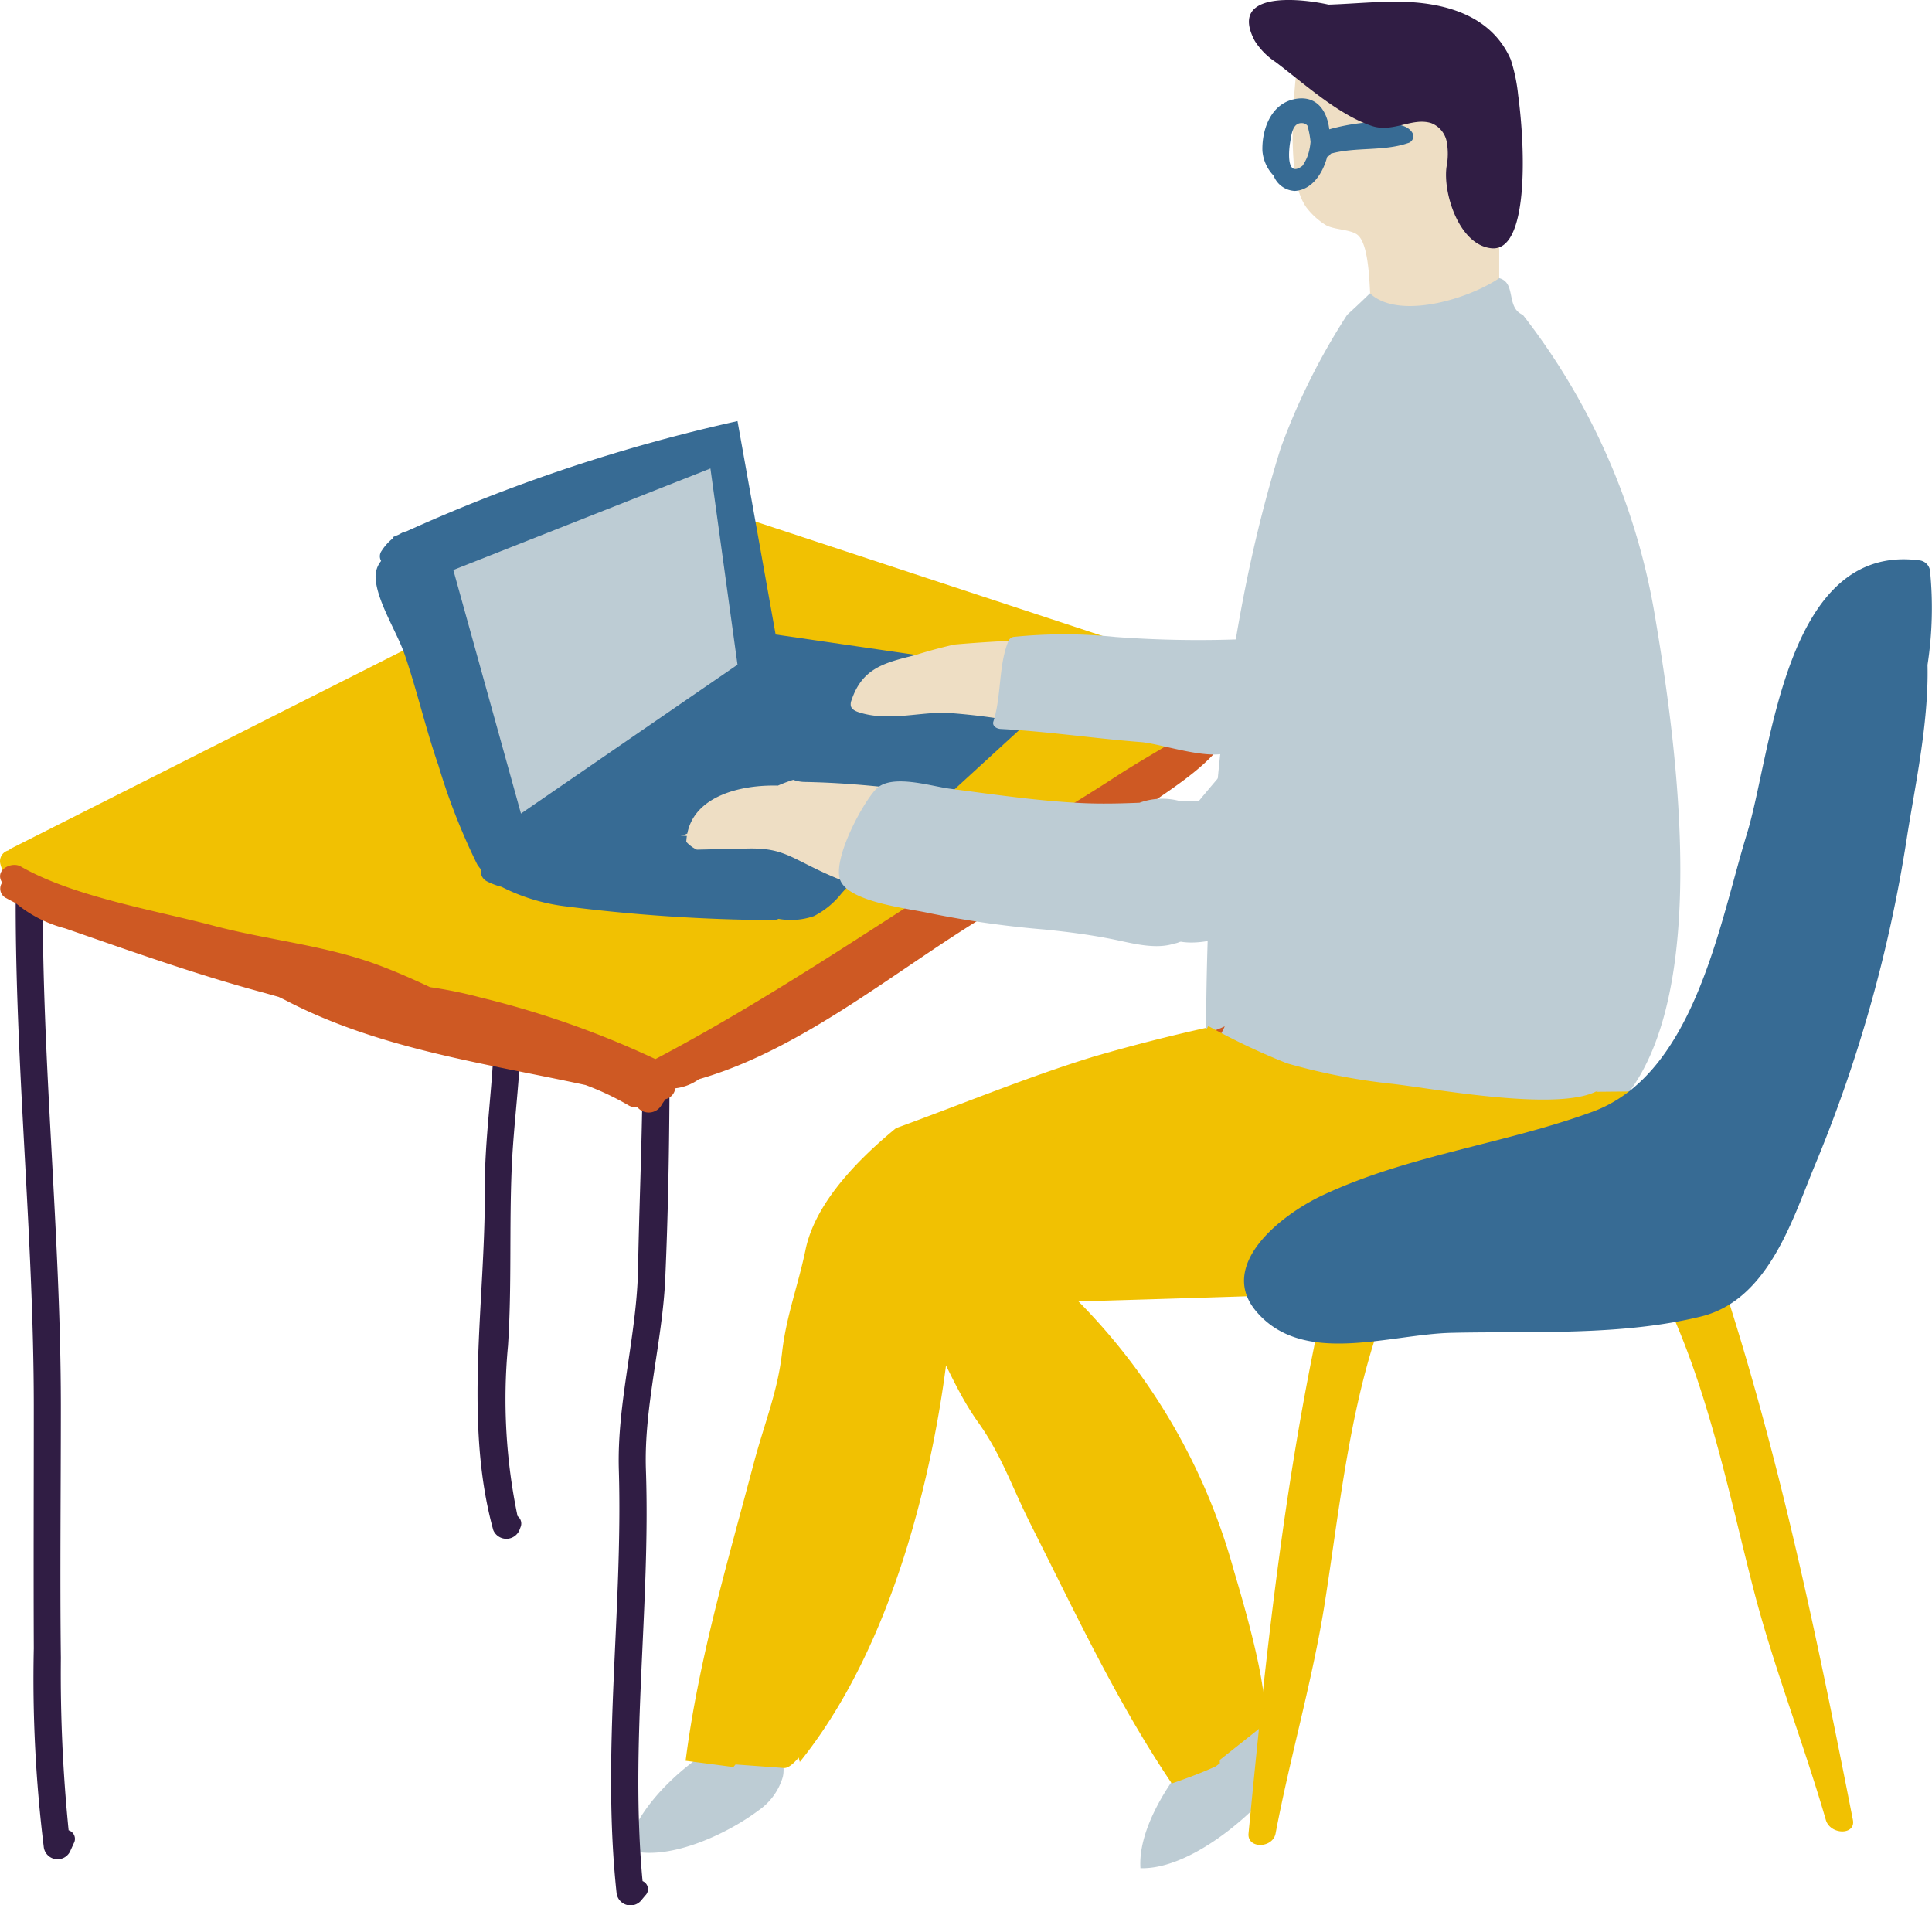 <svg xmlns="http://www.w3.org/2000/svg" width="132.578" height="130.738" viewBox="0 0 132.578 130.738">
  <g id="man-6" transform="translate(0)">
    <g id="グループ_338" data-name="グループ 338" transform="translate(0 0)">
      <path id="パス_457" data-name="パス 457" d="M6.477,224.412a107.657,107.657,0,0,1-.532-11.83c-.067-5.7,0-11.482,0-17.214,0-11.871-1.326-23.742-1.238-35.614.008-1.067-1.849-1.069-1.857,0-.088,11.881,1.238,23.734,1.238,35.614,0,5.548-.023,11.038,0,16.571A94.573,94.573,0,0,0,4.777,225.6a.955.955,0,0,0,1.824.217l.239-.525a.614.614,0,0,0-.364-.875" transform="translate(-1.769 -98.82)" fill="#301d44"/>
      <path id="パス_458" data-name="パス 458" d="M217.008,313.212a2.05,2.05,0,0,0-.3-.991c-2.124-3.426-5.3.173-6.816,2.048-1.441,1.786-3.206,4.693-3.046,7.148,3.075.1,7.014-3.012,9-5.4a4.4,4.4,0,0,0,1.161-2.8" transform="translate(-128.586 -193.221)" fill="#bdccd4"/>
      <path id="パス_459" data-name="パス 459" d="M124.456,317.386a2.165,2.165,0,0,0-.021-1.006c-.99-3.76-4.577-1.235-6.326.118-1.663,1.289-3.876,3.54-4.331,5.876,2.607.9,6.728-.966,9.009-2.677a4.236,4.236,0,0,0,1.669-2.31" transform="translate(-70.735 -195.464)" fill="#bdccd4"/>
      <path id="パス_460" data-name="パス 460" d="M89.368,202.856a39.286,39.286,0,0,1-.655-11.69c.268-4.1.08-8.14.257-12.242.133-3.085.593-6.161.632-9.262.042-3.324-.6-6.6-.617-9.909,0-1.068-1.861-1.07-1.857,0,.014,3.522.734,7,.618,10.531-.112,3.423-.645,6.76-.625,10.2.046,7.618-1.475,15.917.583,23.338a.974.974,0,0,0,1.791,0l.076-.2a.634.634,0,0,0-.2-.761" transform="translate(-53.853 -98.82)" fill="#301d44"/>
      <path id="パス_461" data-name="パス 461" d="M86.29,103.935l-38.02-12.53a1.135,1.135,0,0,0-.866.065L.788,115a1.13,1.13,0,0,0-.2.142.767.767,0,0,0-.56.947c.72,2.682,3.831,2.994,6.226,3.369,4.165.652,7.988,1.886,12.076,2.893a115.14,115.14,0,0,1,14.095,4.2c1.695.661,3.2,1.532,4.98,2.041,1.893.542,5.786.2,7.2,1.79a.875.875,0,0,0,1.347-.1l.01,0c1.577-.615,2.77-1.981,4.3-2.786a29.071,29.071,0,0,0,4.368-2.591c.863-.664,1.746-1.284,2.642-1.881l8.972-5.225.7-.383c2.394-1.316,4.955-2.567,7.327-3.9a53.3,53.3,0,0,0,4.637-3.09l6.447-3.755c.183-.069.361-.155.547-.216a.89.89,0,0,0,.513-.4l.08-.047a1.134,1.134,0,0,0-.216-2.058" transform="translate(0 -56.791)" fill="#f1c102"/>
      <path id="パス_462" data-name="パス 462" d="M114.866,198.716c-.231,0-.462,0-.693.009-.066,0-.131.009-.2.014a2.114,2.114,0,0,1-.973.107c-.056,3.91-.223,7.8-.292,11.713-.081,4.636-1.458,9.208-1.32,13.844.286,9.626-1.2,19.392-.151,29.077a.963.963,0,0,0,1.731.412l.239-.286a.6.6,0,0,0-.191-.984c-.876-9.4.55-18.859.23-28.22-.148-4.324,1.133-8.779,1.327-13.127.185-4.179.264-8.372.289-12.561" transform="translate(-68.922 -123.54)" fill="#301d44"/>
      <path id="パス_463" data-name="パス 463" d="M86.707,122.3a20.322,20.322,0,0,0-4.756,3.687c-1.9,1.2-3.893,2.3-5.411,3.3-3.256,2.128-6.566,3.98-9.826,6.05-7.195,4.568-14.163,9.326-21.725,13.306a63.32,63.32,0,0,0-12-4.227,29.712,29.712,0,0,0-3.463-.709c-1.139-.534-2.29-1.043-3.475-1.489-3.69-1.39-7.57-1.72-11.371-2.725-4.078-1.078-9.632-1.991-13.25-4.072-.574-.331-1.652.165-1.364.923.027.071.062.127.091.194a.724.724,0,0,0,.309,1.072c.21.119.424.226.637.338a8.669,8.669,0,0,0,3.371,1.721c4.5,1.558,8.817,3.109,13.417,4.358.418.113.831.233,1.247.349.169.083.339.161.507.248,6.363,3.316,13.568,4.287,20.554,5.8a19.149,19.149,0,0,1,2.959,1.4.854.854,0,0,0,.58.1,1.009,1.009,0,0,0,1.707-.194l.233-.334a.876.876,0,0,0,.673-.748,3.435,3.435,0,0,0,1.626-.626c7.254-2.086,13.78-7.718,20.07-11.448a102.359,102.359,0,0,0,9.33-6.337c1.647-1.242,3.576-2.378,5.112-3.736.921-.814,1.618-1.714,2.411-2.562a1.118,1.118,0,0,0,1.439-.433l.576-1.094a7.17,7.17,0,0,0,.912-.831c.705-.782-.257-1.711-1.125-1.284" transform="translate(-0.014 -75.967)" fill="#ce5923"/>
      <path id="パス_464" data-name="パス 464" d="M116.178,94.026l-20.6-3L92.962,76.381a115.85,115.85,0,0,0-22.737,7.574.835.835,0,0,0-.27.085c-.087.047-.162.089-.233.128l-.4.17c0,.024.008.048.011.072a3.5,3.5,0,0,0-.783.862.64.64,0,0,0-.044.706,1.694,1.694,0,0,0-.381,1.068c.023,1.588,1.456,3.792,1.979,5.3.873,2.529,1.454,5.143,2.336,7.665a43.51,43.51,0,0,0,2.66,6.79,3.291,3.291,0,0,0,.259.345.762.762,0,0,0,.425.825,4.727,4.727,0,0,0,.989.37,13.157,13.157,0,0,0,4.333,1.331,117.6,117.6,0,0,0,14.287.952.836.836,0,0,0,.384-.086,4.8,4.8,0,0,0,2.432-.19,5.725,5.725,0,0,0,1.9-1.568c.242-.269.483-.518.734-.787.107-.121.216.056.324-.05l1.72-1.276h.092l4.262-4.2c-.014,0-.027-.147-.041-.148l.041-.109Z" transform="translate(-42.353 -47.486)" fill="#376b94"/>
      <path id="パス_465" data-name="パス 465" d="M166.43,116.082c-1.668.073-3.337.165-5.014.314-.914.208-1.814.451-2.688.728-.143.033-.283.07-.425.106-1.9.475-3.254.94-3.94,2.981a.724.724,0,0,0-.049.4c.062.245.334.365.575.441,1.926.61,3.916.019,5.877.019a45.186,45.186,0,0,1,6.392.894,120.321,120.321,0,0,0,14.287,1.18c1.476.037,3.263-.127,3.925-1.447a4,4,0,0,0,.285-1.794q.005-1.128.009-2.255c-6.391-.62-12.837-1.271-19.235-1.571" transform="translate(-95.928 -72.167)" fill="#eedec4"/>
      <path id="パス_466" data-name="パス 466" d="M86.871,108.654,101.73,98.438,99.872,84.973,82.228,91.938Z" transform="translate(-51.121 -52.827)" fill="#bdccd4"/>
      <path id="パス_467" data-name="パス 467" d="M177.747,192.387a29.08,29.08,0,0,0,2.915-1.831c-1.4,1.019-5.537-4.319-6.718-5.354-.025-.023-.049-.043-.072-.061a18.356,18.356,0,0,0-5.367-2.821,122.327,122.327,0,0,0-16.226,3.56c-4.57,1.412-8.985,3.25-13.474,4.882-3.12,2.56-5.606,5.426-6.209,8.346-.506,2.449-1.32,4.523-1.609,7.057-.311,2.729-1.212,4.821-1.967,7.679-1.773,6.716-3.77,13.4-4.653,20.33q1.638.209,3.277.429c.051-.058.1-.119.151-.177l3.314.243c.274.02.625-.252,1.017-.713l.077.3c9.258-11.5,10.38-30.58,10.38-30.58,8.136-.281,39.277-10.661,39.277-10.661s-1.766-.272-4.114-.626" transform="translate(-77.319 -113.347)" fill="#f1c102"/>
      <path id="パス_468" data-name="パス 468" d="M248.634,21.653v-4.16a19.267,19.267,0,0,0-.592-6.326c-.994-2.858-2.584-5.93-5.773-6.735-2.868-.724-5.309-.18-7.05,1.956-.037.008-.094.015-.131.022a.434.434,0,0,0-.316.378c0,.05-.013.1-.016.148-.013.019-.031.034-.044.053a.5.5,0,0,0,0,.512,43.4,43.4,0,0,0-.255,4.724c.047,1.393.106,3.374.936,4.563A5.04,5.04,0,0,0,236.715,18c.582.352,1.742.29,2.217.7.841.723.807,3.832.9,5.085a.379.379,0,0,0,.312.345c1.852.179,3.723.134,5.592.161.822.012,2.207.529,2.693-.355a5.945,5.945,0,0,0,.207-2.286" transform="translate(-145.755 -2.567)" fill="#eedec4"/>
      <path id="パス_469" data-name="パス 469" d="M156.343,148.22a36.908,36.908,0,0,1,1.269-3.965c-2.707-.1-5.444-.327-8.109-.668-5.852-.749-11.622-1.883-17.54-1.988a2.449,2.449,0,0,1-.772-.145,9.779,9.779,0,0,0-1.052.395c-2.635-.07-5.727.749-6.219,3.291a1.437,1.437,0,0,1-.457.136c.143.007.283.02.426.029-.019.131-.032.265-.04.4a2.225,2.225,0,0,0,.727.539l3.444-.077c2.181-.049,2.768.444,4.758,1.413,4.722,2.3,10.027,3,15.179,3.666l7.989,1.038a9.451,9.451,0,0,1,.4-4.067" transform="translate(-76.756 -87.941)" fill="#eedec4"/>
      <path id="パス_470" data-name="パス 470" d="M234.882,237.078a2.155,2.155,0,0,0-1.616.293c0-.011,0-.022.007-.034.225-1.039-1.631-1.044-1.857,0-2.554,11.794-3.8,23.65-4.949,35.54-.1,1.068,1.66,1.039,1.857,0,1.012-5.327,2.555-10.564,3.39-15.905.968-6.189,1.649-12.917,3.716-18.9a.734.734,0,0,0-.549-.993" transform="translate(-140.79 -147.065)" fill="#f1c102"/>
      <path id="パス_471" data-name="パス 471" d="M303.526,234.623a2.272,2.272,0,0,1,1.645.293l-.01-.034c-.329-1.039,1.526-1.044,1.857,0,3.735,11.794,6.167,23.65,8.506,35.54.21,1.068-1.556,1.039-1.857,0-1.546-5.328-3.613-10.564-4.983-15.905-1.587-6.189-2.942-12.917-5.608-18.9a.671.671,0,0,1,.45-.993" transform="translate(-188.374 -145.539)" fill="#f1c102"/>
      <path id="パス_472" data-name="パス 472" d="M239.309,20.268c-.34-.715-1.494-.7-2.2-.718-.428-.012-.866-.031-1.295-.023a14.258,14.258,0,0,0-2.239.435c-.16-1.323-.91-2.372-2.389-2.07-1.67.341-2.247,2.17-2.2,3.551a2.769,2.769,0,0,0,.769,1.7,1.631,1.631,0,0,0,1.462,1.049c1.119-.068,1.886-1.116,2.214-2.341a.454.454,0,0,0,.242-.214c1.707-.477,3.606-.146,5.306-.73a.488.488,0,0,0,.331-.642m-7.084,1.01a2.98,2.98,0,0,1-.495,1.194c-1.174.9-.915-1.216-.836-1.655.095-.527.165-1.346.859-1.274a.492.492,0,0,1,.32.168,6.007,6.007,0,0,1,.215,1.123c-.015.167-.039.323-.062.445" transform="translate(-142.356 -11.09)" fill="#376b94"/>
      <path id="パス_473" data-name="パス 473" d="M245.018,6.5a11.668,11.668,0,0,0-.508-2.421C243.166,1,239.895.142,236.793.117c-1.6-.013-3.188.148-4.783.2C230.3-.073,225.073-.732,226.945,2.8a4.769,4.769,0,0,0,1.441,1.461c1.932,1.46,4.279,3.607,6.583,4.375,1.453.5,2.764-.6,4.081-.191a1.719,1.719,0,0,1,1.068,1.275,4.643,4.643,0,0,1-.012,1.73c-.253,1.793.859,5.369,3.087,5.586,2.513.245,2.354-6.629,1.825-10.53" transform="translate(-140.842 0)" fill="#301d44"/>
      <path id="パス_474" data-name="パス 474" d="M177.1,143.075c-.491,0-.981.017-1.471.031a4.589,4.589,0,0,0-2.83.1c-1.324.052-2.649.086-3.979.021-3.037-.148-6.011-.592-9.025-.984-1.333-.173-4.062-1.065-5.095.049-.978,1.054-3.022,4.91-2.412,6.277.647,1.45,4.608,1.888,5.992,2.192a67.211,67.211,0,0,0,7.986,1.142c1.55.155,3.068.351,4.6.652,1.329.26,2.973.755,4.323.315a1.4,1.4,0,0,0,.822-.445c.3-.392.264-1.188.372-1.629.2-.823.471-1.621.635-2.455.253-1.284.928-3.349.118-4.459a.406.406,0,1,0-.036-.811" transform="translate(-94.607 -88.122)" fill="#bdccd4"/>
      <path id="パス_475" data-name="パス 475" d="M197.66,115.37a76.654,76.654,0,0,1-9.1-.135,34.176,34.176,0,0,0-7-.006.47.47,0,0,0-.355.286c-.693,1.688-.465,3.752-1.029,5.515-.1.3.2.5.49.517,3.229.167,6.418.653,9.623.9,1.417.11,4.879,1.354,6.156.627,1.161-.661,2.736-7.776,2.949-7.788q-.879.048-1.738.082" transform="translate(-112.006 -71.525)" fill="#bdccd4"/>
      <path id="パス_476" data-name="パス 476" d="M249.538,73.429a45.944,45.944,0,0,0-9.03-20.458c-1.192-.511-.424-2.2-1.623-2.521-2.109,1.437-6.9,2.894-8.869,1.043-.51.5-1.033.992-1.562,1.472a45.506,45.506,0,0,0-4.546,9.1c-4.215,13.353-5.237,28.965-5.134,42.889a4.361,4.361,0,0,0,.333,1.989,3.848,3.848,0,0,0,1.615,1.456c4.557,2.584,10.1,2.5,15.334,2.246a23.187,23.187,0,0,0,8.11-1.412c10.332-4.464,6.861-27,5.373-35.8" transform="translate(-136.006 -31.364)" fill="#bdccd4"/>
      <path id="パス_477" data-name="パス 477" d="M234.065,78.3a20.723,20.723,0,0,0,.01-4.111,5.745,5.745,0,0,0-1.6-3.9c-1.708-1.467-4.5-.782-6.075.826s-2.268,3.855-3.006,5.983a74.8,74.8,0,0,1-8.673,17.325c-1.78,2.636-7.867,8.082-6.328,11.822,1.479,3.594,7.975.384,10.4-1.45a33.37,33.37,0,0,0,6.791-7.637c4.009-5.683,7.8-12.077,8.48-18.857m-18.773,23.466q-.477.719-1.018,1.39c-.088.107-.257.311-.479.563.109-.26.221-.507.34-.734.27-.517.712-1.131,1.077-1.773a5.378,5.378,0,0,1,.08.555" transform="translate(-129.405 -43.197)" fill="#bdccd4"/>
      <path id="パス_478" data-name="パス 478" d="M219.241,186.579c.235.122.477.227.715.342.134-.246.272-.485.39-.757a7.3,7.3,0,0,1-1.1.415" transform="translate(-136.301 -115.737)" fill="#ce5923"/>
      <path id="パス_479" data-name="パス 479" d="M212.1,190.625l.236-.151c-2.5,1.6-11.267-.056-14.189-.392a42.465,42.465,0,0,1-7.248-1.41,46.277,46.277,0,0,1-5.4-2.559,27.3,27.3,0,0,1-3.642,4.89c-1.619,1.452-4.477,1.854-6.446,2.656-1.454.592-10.132,3.65-10.284,5.253-.31,3.143-.093,6.01,1.089,8.052,1.256,2.17,2.017,4.284,3.5,6.361,1.6,2.237,2.3,4.427,3.639,7.077,3.024,5.994,5.872,12.107,9.635,17.686,1.02-.354,2.038-.724,3-1.167l.295-.209c0-.079,0-.159,0-.238l2.762-2.194c1.224-.973-1.482-9.7-1.807-10.84a42.206,42.206,0,0,0-10.654-18.432c7.992-.226,18.739-.585,26.59-.855a11.485,11.485,0,0,0,11.066-10.75l.179-2.8Z" transform="translate(-102.579 -115.705)" fill="#f1c102"/>
      <path id="パス_480" data-name="パス 480" d="M272.74,102.264a.829.829,0,0,0-.682-.737c-9.323-1.279-10.167,13.182-11.884,18.747-1.878,6.086-3.582,16.518-10.607,19.087-6.07,2.22-12.578,2.955-18.472,5.707-2.96,1.382-7.261,4.829-4.6,7.985,3.212,3.8,9.107,1.57,13.425,1.474,5.591-.125,11.653.224,17.116-1.123,4.562-1.125,6.231-6.56,7.73-10.207a96.971,96.971,0,0,0,6.367-22.552c.539-3.514,1.521-7.885,1.431-11.95a25.691,25.691,0,0,0,.174-6.431" transform="translate(-140.293 -63.069)" fill="#376b94"/>
    </g>
  </g>
</svg>
